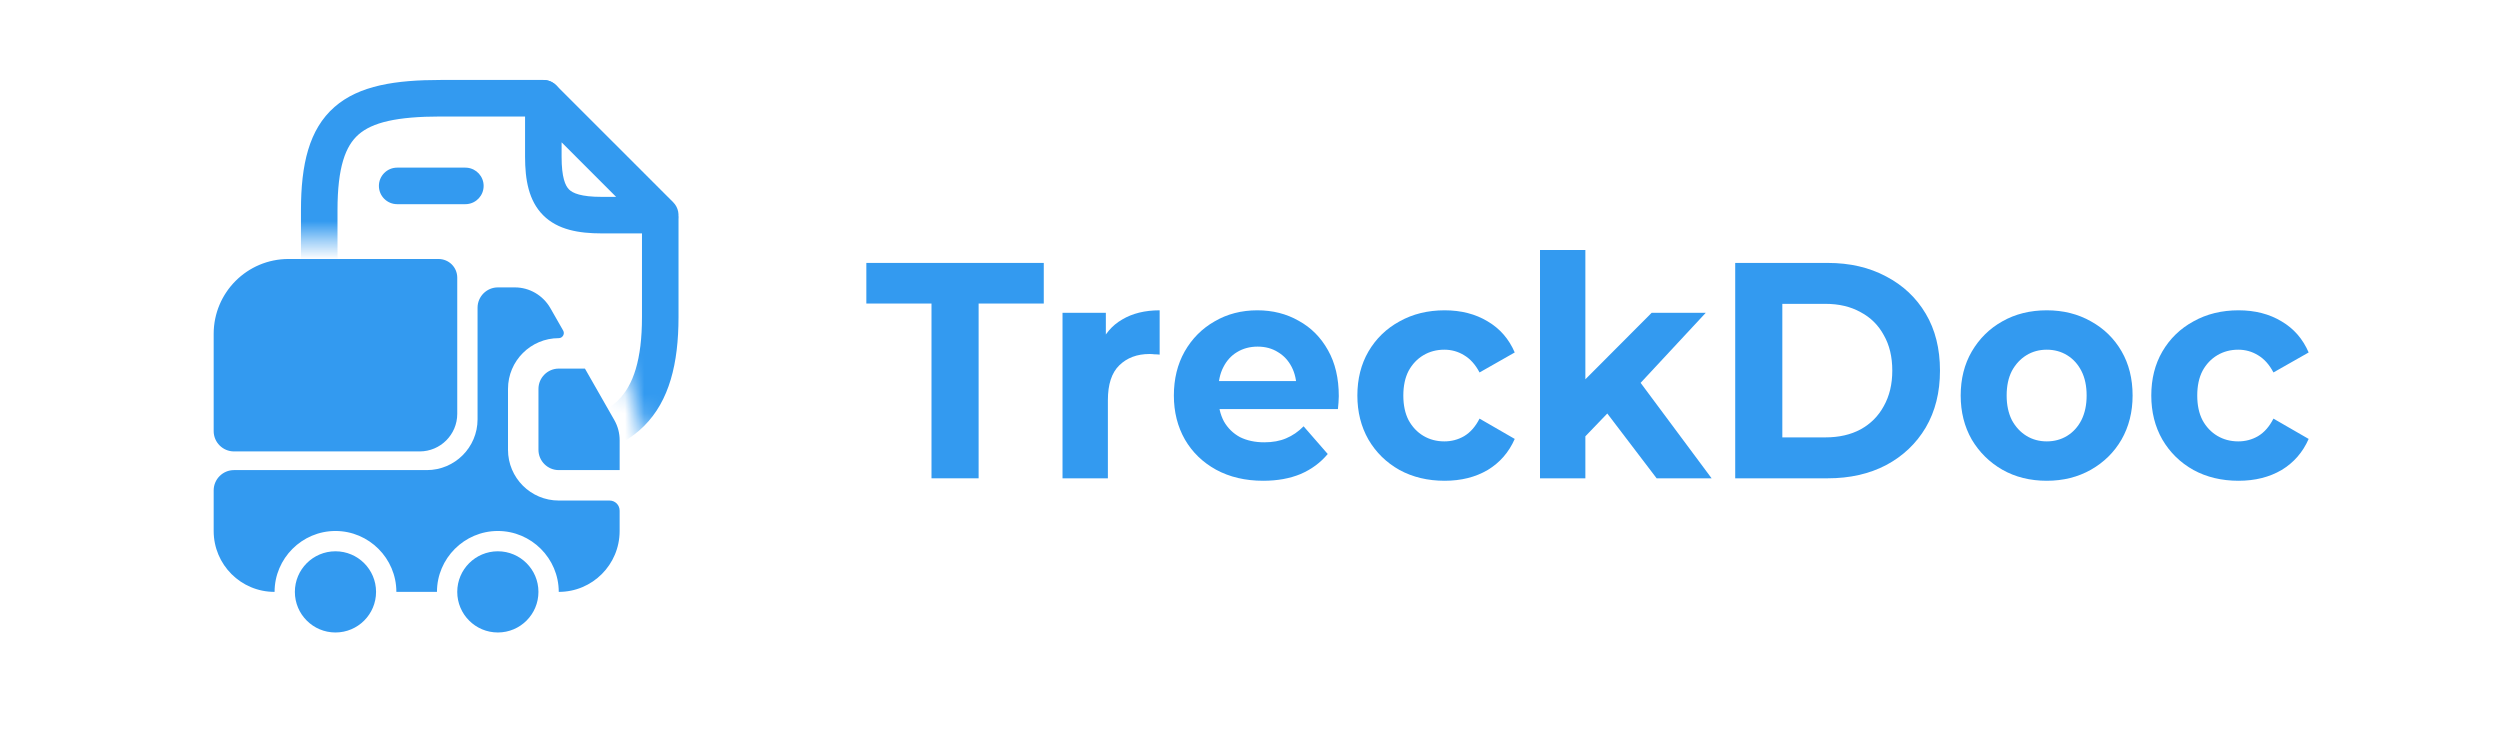 <svg width="130" height="38" viewBox="0 0 130 38" fill="none" xmlns="http://www.w3.org/2000/svg">
<path d="M23.777 14.439L23.777 21.521C23.777 22.598 22.901 23.474 21.825 23.474H12.167C11.586 23.474 11.111 22.999 11.111 22.418V17.362C11.111 15.209 12.853 13.467 15.006 13.467H22.796C23.345 13.467 23.777 13.9 23.777 14.439Z" fill="#339AF0"/>
<path d="M31.694 26.028C31.989 26.028 32.221 26.26 32.221 26.556V27.611C32.221 29.363 30.807 30.778 29.055 30.778C29.055 29.036 27.63 27.611 25.888 27.611C24.147 27.611 22.722 29.036 22.722 30.778H20.611C20.611 29.036 19.186 27.611 17.444 27.611C15.703 27.611 14.278 29.036 14.278 30.778C12.525 30.778 11.111 29.363 11.111 27.611V25.5C11.111 24.919 11.586 24.445 12.167 24.445H22.194C23.651 24.445 24.833 23.262 24.833 21.806V16C24.833 15.42 25.308 14.945 25.888 14.945H26.775C27.535 14.945 28.232 15.357 28.612 16.011L29.287 17.193C29.382 17.362 29.256 17.584 29.055 17.584C27.598 17.584 26.416 18.766 26.416 20.223V23.389C26.416 24.846 27.598 26.028 29.055 26.028H31.694Z" fill="#339AF0"/>
<path d="M17.444 32.889C18.61 32.889 19.555 31.944 19.555 30.778C19.555 29.612 18.61 28.667 17.444 28.667C16.278 28.667 15.333 29.612 15.333 30.778C15.333 31.944 16.278 32.889 17.444 32.889Z" fill="#339AF0"/>
<path d="M25.888 32.889C27.054 32.889 27.999 31.944 27.999 30.778C27.999 29.612 27.054 28.667 25.888 28.667C24.723 28.667 23.777 29.612 23.777 30.778C23.777 31.944 24.723 32.889 25.888 32.889Z" fill="#339AF0"/>
<path d="M32.222 22.893V24.445H29.055C28.474 24.445 28 23.97 28 23.389V20.223C28 19.642 28.474 19.167 29.055 19.167H30.417L31.947 21.848C32.127 22.165 32.222 22.524 32.222 22.893Z" fill="#339AF0"/>
<mask id="mask0_10613_11320" style="mask-type:alpha" maskUnits="userSpaceOnUse" x="14" y="2" width="23" height="21">
<path d="M24.704 12.454H14.571L15.08 2.828H36.613V22.84H33.573C32.559 18.534 30.604 16.201 29.266 14.481C27.493 12.201 26.224 12.707 24.704 12.454Z" fill="black"/>
</mask>
<g mask="url(#mask0_10613_11320)">
<path d="M33.383 16.485V11.418C33.383 10.893 33.808 10.468 34.333 10.468C34.857 10.468 35.282 10.893 35.283 11.418V16.485C35.283 18.9 34.805 20.839 33.495 22.149C32.186 23.459 30.248 23.936 27.834 23.936L27.835 23.937L23.106 23.959H23.102C20.686 23.959 18.748 23.482 17.437 22.172C16.127 20.862 15.65 18.923 15.65 16.507V10.934C15.65 8.551 16.069 6.725 17.393 5.565C18.679 4.437 20.587 4.158 22.921 4.158H28.253L28.35 4.163C28.829 4.211 29.203 4.616 29.203 5.108C29.203 5.599 28.829 6.004 28.35 6.053L28.253 6.058H22.921C20.61 6.058 19.358 6.37 18.645 6.994C17.97 7.586 17.55 8.674 17.55 10.934V16.507C17.55 18.736 18.002 20.048 18.781 20.828C19.561 21.608 20.873 22.059 23.101 22.059L27.826 22.037H27.831L28.238 22.032C30.221 21.979 31.42 21.537 32.151 20.806C32.931 20.026 33.383 18.713 33.383 16.485Z" fill="#339AF0"/>
<path d="M27.889 4.23C28.244 4.083 28.653 4.164 28.924 4.436L35.005 10.516C35.276 10.787 35.357 11.196 35.21 11.551C35.063 11.906 34.717 12.137 34.332 12.137H31.293C30.1 12.137 29.003 11.951 28.246 11.194C27.489 10.437 27.303 9.34 27.303 8.147V5.108L27.305 5.036C27.332 4.681 27.556 4.368 27.889 4.23ZM29.203 8.147C29.203 9.235 29.396 9.657 29.589 9.851C29.782 10.044 30.205 10.237 31.293 10.237H32.038L29.203 7.401V8.147Z" fill="#339AF0"/>
<path d="M24.199 8.717L24.296 8.722C24.775 8.771 25.149 9.175 25.149 9.667C25.149 10.159 24.775 10.564 24.296 10.612L24.199 10.617L20.653 10.617C20.128 10.617 19.703 10.192 19.703 9.667C19.703 9.143 20.128 8.717 20.653 8.717L24.199 8.717Z" fill="#339AF0"/>
</g>
<path d="M48.438 24.872V15.784H45.05V13.672H54.276V15.784H50.888V24.872H48.438Z" fill="#339AF0"/>
<path d="M55.251 24.872V16.264H57.504V18.696L57.187 17.992C57.429 17.384 57.817 16.925 58.351 16.616C58.886 16.296 59.536 16.136 60.302 16.136V18.44C60.202 18.429 60.111 18.424 60.03 18.424C59.95 18.413 59.864 18.408 59.773 18.408C59.128 18.408 58.603 18.605 58.2 19C57.807 19.384 57.61 19.987 57.61 20.808V24.872H55.251Z" fill="#339AF0"/>
<path d="M65.685 25C64.757 25 63.94 24.808 63.234 24.424C62.539 24.04 61.999 23.517 61.616 22.856C61.233 22.184 61.041 21.421 61.041 20.568C61.041 19.704 61.228 18.941 61.601 18.28C61.984 17.608 62.503 17.085 63.159 16.712C63.814 16.328 64.555 16.136 65.382 16.136C66.179 16.136 66.895 16.317 67.53 16.68C68.175 17.032 68.684 17.544 69.058 18.216C69.431 18.877 69.617 19.672 69.617 20.6C69.617 20.696 69.612 20.808 69.602 20.936C69.592 21.053 69.582 21.165 69.572 21.272H62.962V19.816H68.332L67.424 20.248C67.424 19.8 67.338 19.411 67.167 19.08C66.996 18.749 66.759 18.493 66.456 18.312C66.153 18.12 65.801 18.024 65.397 18.024C64.994 18.024 64.636 18.12 64.323 18.312C64.021 18.493 63.784 18.755 63.612 19.096C63.441 19.427 63.355 19.821 63.355 20.28V20.664C63.355 21.133 63.451 21.549 63.643 21.912C63.844 22.264 64.122 22.536 64.475 22.728C64.838 22.909 65.261 23 65.745 23C66.179 23 66.557 22.931 66.88 22.792C67.212 22.653 67.515 22.445 67.787 22.168L69.042 23.608C68.669 24.056 68.201 24.403 67.636 24.648C67.071 24.883 66.421 25 65.685 25Z" fill="#339AF0"/>
<path d="M75.121 25C74.243 25 73.462 24.813 72.776 24.44C72.091 24.056 71.551 23.528 71.158 22.856C70.775 22.184 70.583 21.421 70.583 20.568C70.583 19.704 70.775 18.941 71.158 18.28C71.551 17.608 72.091 17.085 72.776 16.712C73.462 16.328 74.243 16.136 75.121 16.136C75.978 16.136 76.724 16.328 77.359 16.712C77.994 17.085 78.463 17.624 78.766 18.328L76.936 19.368C76.724 18.963 76.457 18.664 76.134 18.472C75.821 18.28 75.479 18.184 75.106 18.184C74.702 18.184 74.339 18.28 74.016 18.472C73.694 18.664 73.437 18.936 73.245 19.288C73.064 19.64 72.973 20.067 72.973 20.568C72.973 21.069 73.064 21.496 73.245 21.848C73.437 22.2 73.694 22.472 74.016 22.664C74.339 22.856 74.702 22.952 75.106 22.952C75.479 22.952 75.821 22.861 76.134 22.68C76.457 22.488 76.724 22.184 76.936 21.768L78.766 22.824C78.463 23.517 77.994 24.056 77.359 24.44C76.724 24.813 75.978 25 75.121 25Z" fill="#339AF0"/>
<path d="M82.031 23.112L82.092 20.072L85.888 16.264H88.701L85.056 20.184L83.831 21.24L82.031 23.112ZM80.08 24.872V13H82.439V24.872H80.08ZM86.145 24.872L83.392 21.256L84.875 19.32L89.004 24.872H86.145Z" fill="#339AF0"/>
<path d="M90.231 24.872V13.672H95.041C96.191 13.672 97.204 13.907 98.081 14.376C98.959 14.835 99.644 15.48 100.138 16.312C100.632 17.144 100.879 18.131 100.879 19.272C100.879 20.403 100.632 21.389 100.138 22.232C99.644 23.064 98.959 23.715 98.081 24.184C97.204 24.643 96.191 24.872 95.041 24.872H90.231ZM92.681 22.744H94.92C95.626 22.744 96.236 22.605 96.75 22.328C97.275 22.04 97.678 21.635 97.96 21.112C98.253 20.589 98.399 19.976 98.399 19.272C98.399 18.557 98.253 17.944 97.96 17.432C97.678 16.909 97.275 16.509 96.75 16.232C96.236 15.944 95.626 15.8 94.92 15.8H92.681V22.744Z" fill="#339AF0"/>
<path d="M106.433 25C105.566 25 104.794 24.808 104.119 24.424C103.453 24.04 102.924 23.517 102.531 22.856C102.147 22.184 101.956 21.421 101.956 20.568C101.956 19.704 102.147 18.941 102.531 18.28C102.924 17.608 103.453 17.085 104.119 16.712C104.794 16.328 105.566 16.136 106.433 16.136C107.29 16.136 108.056 16.328 108.732 16.712C109.407 17.085 109.937 17.603 110.32 18.264C110.703 18.925 110.895 19.693 110.895 20.568C110.895 21.421 110.703 22.184 110.32 22.856C109.937 23.517 109.407 24.04 108.732 24.424C108.056 24.808 107.29 25 106.433 25ZM106.433 22.952C106.826 22.952 107.179 22.856 107.492 22.664C107.804 22.472 108.051 22.2 108.233 21.848C108.414 21.485 108.505 21.059 108.505 20.568C108.505 20.067 108.414 19.64 108.233 19.288C108.051 18.936 107.804 18.664 107.492 18.472C107.179 18.28 106.826 18.184 106.433 18.184C106.04 18.184 105.687 18.28 105.374 18.472C105.062 18.664 104.809 18.936 104.618 19.288C104.436 19.64 104.346 20.067 104.346 20.568C104.346 21.059 104.436 21.485 104.618 21.848C104.809 22.2 105.062 22.472 105.374 22.664C105.687 22.856 106.04 22.952 106.433 22.952Z" fill="#339AF0"/>
<path d="M116.404 25C115.527 25 114.746 24.813 114.06 24.44C113.374 24.056 112.835 23.528 112.442 22.856C112.058 22.184 111.867 21.421 111.867 20.568C111.867 19.704 112.058 18.941 112.442 18.28C112.835 17.608 113.374 17.085 114.06 16.712C114.746 16.328 115.527 16.136 116.404 16.136C117.262 16.136 118.008 16.328 118.643 16.712C119.278 17.085 119.747 17.624 120.05 18.328L118.219 19.368C118.008 18.963 117.74 18.664 117.418 18.472C117.105 18.28 116.762 18.184 116.389 18.184C115.986 18.184 115.623 18.28 115.3 18.472C114.978 18.664 114.72 18.936 114.529 19.288C114.347 19.64 114.257 20.067 114.257 20.568C114.257 21.069 114.347 21.496 114.529 21.848C114.72 22.2 114.978 22.472 115.3 22.664C115.623 22.856 115.986 22.952 116.389 22.952C116.762 22.952 117.105 22.861 117.418 22.68C117.74 22.488 118.008 22.184 118.219 21.768L120.05 22.824C119.747 23.517 119.278 24.056 118.643 24.44C118.008 24.813 117.262 25 116.404 25Z" fill="#339AF0"/>
</svg>
